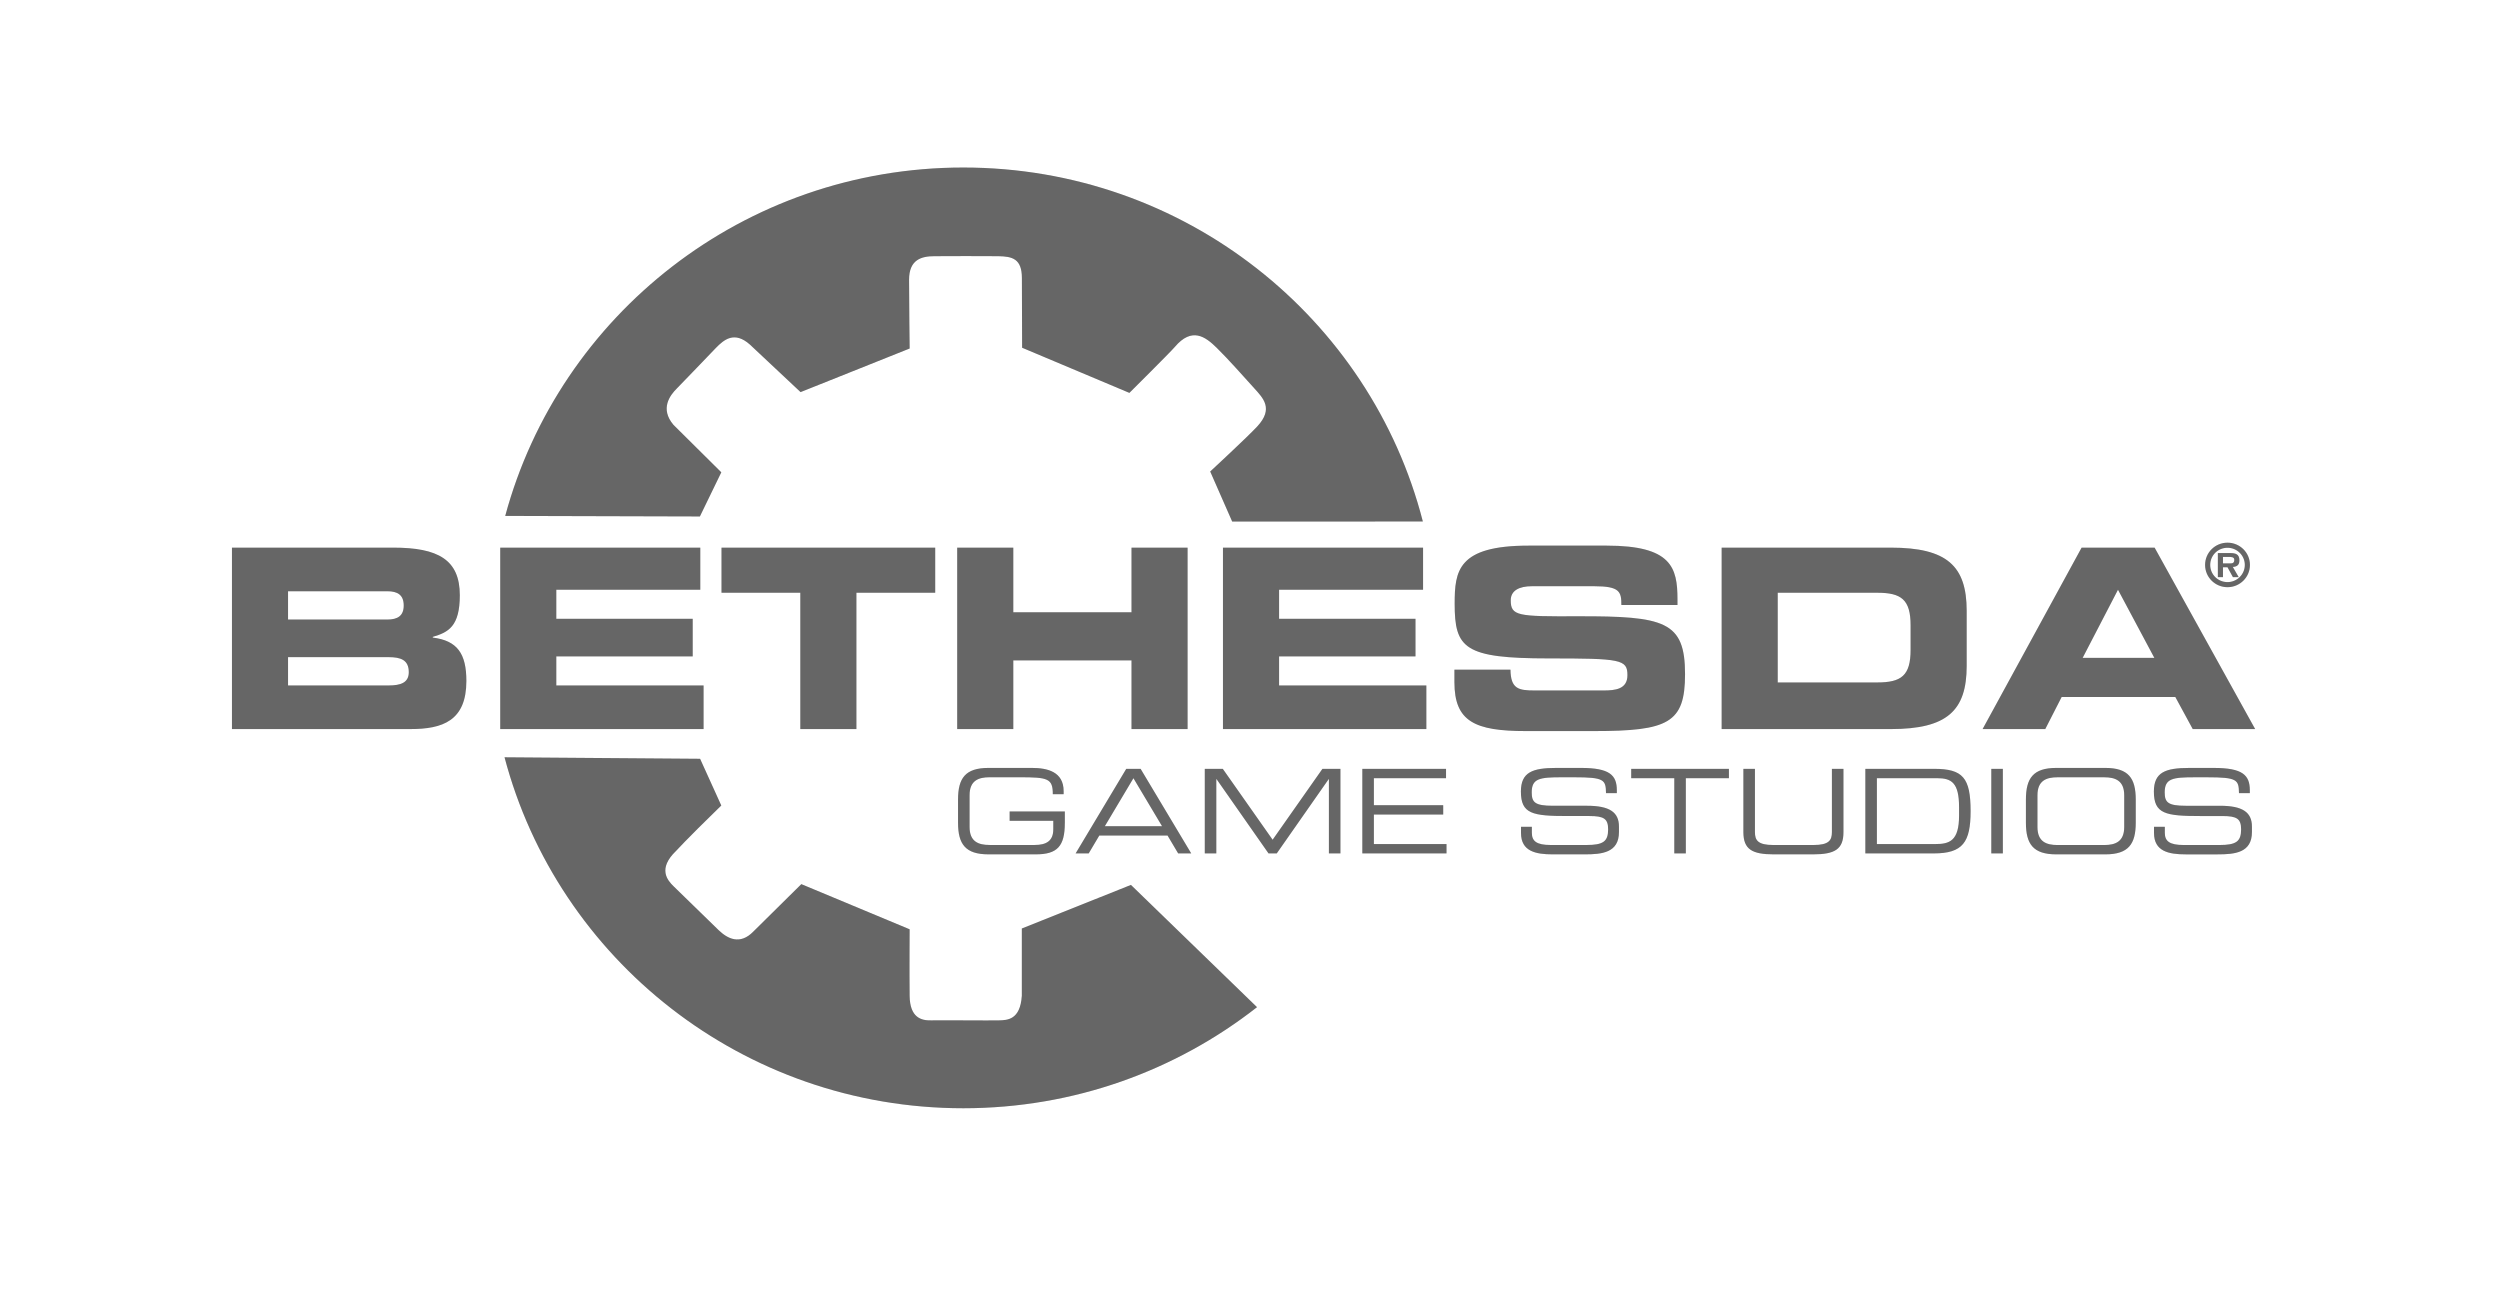 <?xml version="1.0" encoding="UTF-8"?> <svg xmlns="http://www.w3.org/2000/svg" width="194" height="100" viewBox="0 0 194 100" fill="none"><path fill-rule="evenodd" clip-rule="evenodd" d="M39.206 40.034C43.408 24.465 57.73 13 74.751 13C91.928 13 106.36 24.677 110.413 40.467L95.618 40.473L93.912 36.589C93.912 36.589 96.822 33.895 97.57 33.085C98.84 31.711 98.03 30.902 97.326 30.125C96.623 29.348 95.295 27.849 94.411 26.984C93.527 26.119 92.492 25.355 91.16 26.928C90.828 27.322 87.64 30.488 87.64 30.488L79.316 26.984L79.299 21.579C79.299 20.069 78.55 19.898 77.459 19.88C76.368 19.862 73.504 19.877 72.511 19.88C71.517 19.882 70.544 20.132 70.544 21.705C70.544 23.356 70.589 27.044 70.589 27.044L62.124 30.427L58.197 26.742C56.984 25.66 56.174 26.363 55.549 27.003C54.925 27.643 53.064 29.606 52.528 30.139C51.992 30.672 51.196 31.712 52.258 32.966C53.496 34.194 55.973 36.651 55.973 36.651L54.311 40.077L39.208 40.035L39.206 40.034ZM54.327 58.882L55.971 62.507C52.872 65.528 52.714 65.787 52.462 66.03C51.024 67.414 51.786 68.306 52.272 68.778C52.882 69.37 55.246 71.681 55.761 72.176C56.438 72.826 57.411 73.372 58.468 72.281C59.319 71.435 62.183 68.609 62.183 68.609L70.587 72.113C70.587 72.113 70.567 75.575 70.587 77.274C70.607 78.973 71.493 79.201 72.254 79.181C73.016 79.162 76.885 79.201 77.52 79.181C78.154 79.161 79.169 79.163 79.294 77.275V72.052L87.76 68.669L97.545 78.156C91.276 83.067 83.358 86 74.751 86C57.657 86 43.286 74.436 39.152 58.765L54.327 58.882H54.327Z" fill="#7F7F7F"></path><path fill-rule="evenodd" clip-rule="evenodd" d="M39.206 40.034C43.408 24.465 57.73 13 74.751 13C91.928 13 106.36 24.677 110.413 40.467L95.618 40.473L93.912 36.589C93.912 36.589 96.822 33.895 97.57 33.085C98.84 31.711 98.03 30.902 97.326 30.125C96.623 29.348 95.295 27.849 94.411 26.984C93.527 26.119 92.492 25.355 91.16 26.928C90.828 27.322 87.64 30.488 87.64 30.488L79.316 26.984L79.299 21.579C79.299 20.069 78.55 19.898 77.459 19.88C76.368 19.862 73.504 19.877 72.511 19.88C71.517 19.882 70.544 20.132 70.544 21.705C70.544 23.356 70.589 27.044 70.589 27.044L62.124 30.427L58.197 26.742C56.984 25.66 56.174 26.363 55.549 27.003C54.925 27.643 53.064 29.606 52.528 30.139C51.992 30.672 51.196 31.712 52.258 32.966C53.496 34.194 55.973 36.651 55.973 36.651L54.311 40.077L39.208 40.035L39.206 40.034ZM54.327 58.882L55.971 62.507C52.872 65.528 52.714 65.787 52.462 66.03C51.024 67.414 51.786 68.306 52.272 68.778C52.882 69.37 55.246 71.681 55.761 72.176C56.438 72.826 57.411 73.372 58.468 72.281C59.319 71.435 62.183 68.609 62.183 68.609L70.587 72.113C70.587 72.113 70.567 75.575 70.587 77.274C70.607 78.973 71.493 79.201 72.254 79.181C73.016 79.162 76.885 79.201 77.52 79.181C78.154 79.161 79.169 79.163 79.294 77.275V72.052L87.76 68.669L97.545 78.156C91.276 83.067 83.358 86 74.751 86C57.657 86 43.286 74.436 39.152 58.765L54.327 58.882H54.327Z" fill="black" fill-opacity="0.2"></path><path d="M18 42.497H30.526C33.995 42.497 35.681 43.43 35.681 46.191C35.681 48.602 34.798 49.069 33.583 49.419V49.477C35.484 49.71 36.19 50.721 36.19 52.84C36.19 55.933 34.347 56.575 31.858 56.575H18V42.496V42.497ZM22.352 48.077H30.055C30.859 48.077 31.329 47.786 31.329 46.989C31.329 46.172 30.859 45.88 30.055 45.88H22.352V48.076V48.077ZM22.352 53.192H30.154C31.094 53.192 31.722 52.978 31.722 52.161C31.722 51.208 31.094 50.994 30.154 50.994H22.352V53.192ZM38.818 42.497H54.342V45.764H43.169V48.019H53.754V50.936H43.169V53.191H54.597V56.576H38.818V42.497ZM55.989 42.497H72.572V45.997H66.457V56.576H62.105V45.998H55.989V42.497V42.497ZM74.278 42.497H78.632V47.514H87.805V42.497H92.157V56.576H87.805V51.247H78.632V56.576H74.278V42.497V42.497ZM94.902 42.497H110.43V45.764H99.257V48.019H109.842V50.936H99.257V53.191H110.685V56.576H94.902V42.497ZM112.861 51.967H117.212C117.233 53.464 117.841 53.581 119.095 53.581H124.427C125.348 53.581 126.289 53.483 126.289 52.394C126.289 51.169 125.78 51.092 120.174 51.092C113.627 51.092 112.882 50.314 112.882 46.852C112.882 44.305 113.117 42.341 118.606 42.341H124.683C129.701 42.341 130.172 44.033 130.172 46.503V46.95H125.819C125.819 45.918 125.701 45.49 123.702 45.49H118.88C117.9 45.49 117.234 45.821 117.234 46.579C117.234 47.804 117.763 47.843 122.428 47.824C129.19 47.805 130.759 48.213 130.759 52.316C130.759 56.108 129.465 56.731 123.683 56.731H118.41C114.45 56.731 112.863 55.992 112.863 52.938V51.965L112.861 51.967ZM133.6 42.497H146.734C151.085 42.497 152.614 43.916 152.614 47.397V51.675C152.614 55.156 151.085 56.576 146.734 56.576H133.6V42.497L133.6 42.497ZM137.951 52.958H145.675C147.537 52.958 148.262 52.433 148.262 50.43V48.525C148.262 46.522 147.537 45.997 145.675 45.997H137.951V52.958ZM161.533 42.497H167.198L175 56.576H170.157L168.806 54.087H159.984L158.711 56.578H153.849L161.533 42.498V42.497ZM161.612 51.053H167.179L164.356 45.763L161.612 51.053H161.612ZM82.629 63.877C82.629 65.662 82.045 66.297 80.391 66.297H76.701C74.91 66.297 74.344 65.499 74.344 63.841V62.047C74.344 60.388 74.91 59.591 76.701 59.591H80.081C81.269 59.591 82.538 59.881 82.538 61.394V61.629H81.698C81.698 60.405 81.323 60.315 79.112 60.315H76.792C75.934 60.315 75.239 60.568 75.239 61.71V64.174C75.239 65.317 75.934 65.57 76.792 65.57H80.291C81.187 65.57 81.735 65.262 81.735 64.356V63.695H78.347V62.97H82.631V63.876L82.629 63.877ZM87.397 59.663H88.512L92.439 66.224H91.425L90.603 64.838H85.305L84.483 66.224H83.469L87.397 59.663H87.397ZM87.955 60.388L85.735 64.113H90.175L87.955 60.39V60.388ZM93.491 59.663H94.889L98.756 65.164L102.621 59.663H104.018V66.224H103.123V60.461H103.105L99.076 66.224H98.437L94.405 60.461H94.386V66.224H93.491V59.663H93.491ZM105.717 59.663H112.212V60.388H106.613V62.482H111.993V63.207H106.613V65.499H112.249V66.224H105.717V59.663ZM118.031 64.158H118.872V64.62C118.872 65.264 119.219 65.572 120.333 65.572H123.11C124.407 65.572 124.791 65.3 124.791 64.358C124.791 63.533 124.462 63.324 123.348 63.324H121.649C118.917 63.324 118.022 63.162 118.022 61.421C118.022 59.926 118.917 59.591 120.762 59.591H122.69C124.909 59.591 125.466 60.153 125.466 61.322V61.548H124.626C124.609 60.506 124.498 60.316 122.15 60.316H121.201C119.474 60.316 118.862 60.406 118.862 61.485C118.862 62.265 119.109 62.527 120.507 62.527H123.156C124.9 62.527 125.631 63.026 125.631 64.141V64.566C125.631 66.18 124.297 66.298 122.972 66.298H120.488C119.181 66.298 118.03 66.072 118.03 64.639V64.158L118.031 64.158ZM129.925 60.388H126.582V59.663H134.164V60.388H130.82V66.225H129.925V60.387V60.388ZM135.287 59.663H136.183V64.566C136.183 65.201 136.401 65.573 137.616 65.573H140.722C141.937 65.573 142.156 65.201 142.156 64.567V59.665H143.052V64.576C143.052 65.908 142.376 66.298 140.695 66.298H137.644C135.963 66.298 135.287 65.908 135.287 64.576V59.665L135.287 59.663ZM144.751 59.663H150.095C152.315 59.663 152.918 60.352 152.918 62.944C152.918 65.354 152.315 66.224 150.068 66.224H144.751V59.663H144.751ZM152.023 62.627C152.023 60.733 151.429 60.388 150.333 60.388H145.646V65.499H150.187C151.274 65.499 152.023 65.263 152.023 63.297V62.627ZM154.525 59.663H155.421V66.224H154.525V59.663ZM157.211 62.047C157.211 60.388 157.777 59.591 159.568 59.591H163.377C165.168 59.591 165.734 60.388 165.734 62.047V63.841C165.734 65.5 165.168 66.298 163.377 66.298H159.568C157.777 66.298 157.211 65.5 157.211 63.843V62.048V62.047ZM164.839 61.712C164.839 60.571 164.145 60.317 163.286 60.317H159.66C158.801 60.317 158.107 60.571 158.107 61.713V64.178C158.107 65.32 158.801 65.574 159.66 65.574H163.287C164.145 65.574 164.839 65.319 164.839 64.178V61.713L164.839 61.712ZM167.15 64.158H167.99V64.622C167.99 65.265 168.337 65.573 169.452 65.573H172.229C173.526 65.573 173.91 65.301 173.91 64.359C173.91 63.534 173.581 63.325 172.467 63.325H170.767C168.036 63.325 167.141 63.163 167.141 61.422C167.141 59.927 168.036 59.592 169.881 59.592H171.809C174.029 59.592 174.586 60.154 174.586 61.323V61.549H173.745C173.728 60.507 173.618 60.317 171.27 60.317H170.32C168.593 60.317 167.981 60.407 167.981 61.486C167.981 62.266 168.228 62.528 169.626 62.528H172.275C174.019 62.528 174.75 63.027 174.75 64.142V64.567C174.75 66.181 173.416 66.299 172.092 66.299H169.607C168.302 66.299 167.151 66.072 167.151 64.64V64.16L167.15 64.158ZM171.115 43.839C171.115 42.883 171.891 42.112 172.855 42.112C173.814 42.112 174.595 42.883 174.595 43.838C174.595 44.794 173.814 45.565 172.855 45.565C171.891 45.565 171.115 44.794 171.115 43.838V43.839ZM174.198 43.839C174.198 43.1 173.59 42.507 172.855 42.507C172.106 42.507 171.512 43.1 171.512 43.839C171.512 44.577 172.106 45.171 172.855 45.171C173.59 45.171 174.198 44.577 174.198 43.838V43.839ZM173.723 44.786H173.275L172.855 44.02H172.503V44.785H172.106V42.918H173.047C173.481 42.918 173.777 42.995 173.777 43.489C173.777 43.833 173.599 43.973 173.266 43.996L173.723 44.785V44.786ZM173.056 43.72C173.266 43.725 173.38 43.675 173.38 43.439C173.38 43.218 173.142 43.218 172.96 43.218H172.503V43.721H173.056V43.72Z" fill="#7F7F7F"></path><path d="M18 42.497H30.526C33.995 42.497 35.681 43.43 35.681 46.191C35.681 48.602 34.798 49.069 33.583 49.419V49.477C35.484 49.71 36.19 50.721 36.19 52.84C36.19 55.933 34.347 56.575 31.858 56.575H18V42.496V42.497ZM22.352 48.077H30.055C30.859 48.077 31.329 47.786 31.329 46.989C31.329 46.172 30.859 45.88 30.055 45.88H22.352V48.076V48.077ZM22.352 53.192H30.154C31.094 53.192 31.722 52.978 31.722 52.161C31.722 51.208 31.094 50.994 30.154 50.994H22.352V53.192ZM38.818 42.497H54.342V45.764H43.169V48.019H53.754V50.936H43.169V53.191H54.597V56.576H38.818V42.497ZM55.989 42.497H72.572V45.997H66.457V56.576H62.105V45.998H55.989V42.497V42.497ZM74.278 42.497H78.632V47.514H87.805V42.497H92.157V56.576H87.805V51.247H78.632V56.576H74.278V42.497V42.497ZM94.902 42.497H110.43V45.764H99.257V48.019H109.842V50.936H99.257V53.191H110.685V56.576H94.902V42.497ZM112.861 51.967H117.212C117.233 53.464 117.841 53.581 119.095 53.581H124.427C125.348 53.581 126.289 53.483 126.289 52.394C126.289 51.169 125.78 51.092 120.174 51.092C113.627 51.092 112.882 50.314 112.882 46.852C112.882 44.305 113.117 42.341 118.606 42.341H124.683C129.701 42.341 130.172 44.033 130.172 46.503V46.95H125.819C125.819 45.918 125.701 45.49 123.702 45.49H118.88C117.9 45.49 117.234 45.821 117.234 46.579C117.234 47.804 117.763 47.843 122.428 47.824C129.19 47.805 130.759 48.213 130.759 52.316C130.759 56.108 129.465 56.731 123.683 56.731H118.41C114.45 56.731 112.863 55.992 112.863 52.938V51.965L112.861 51.967ZM133.6 42.497H146.734C151.085 42.497 152.614 43.916 152.614 47.397V51.675C152.614 55.156 151.085 56.576 146.734 56.576H133.6V42.497L133.6 42.497ZM137.951 52.958H145.675C147.537 52.958 148.262 52.433 148.262 50.43V48.525C148.262 46.522 147.537 45.997 145.675 45.997H137.951V52.958ZM161.533 42.497H167.198L175 56.576H170.157L168.806 54.087H159.984L158.711 56.578H153.849L161.533 42.498V42.497ZM161.612 51.053H167.179L164.356 45.763L161.612 51.053H161.612ZM82.629 63.877C82.629 65.662 82.045 66.297 80.391 66.297H76.701C74.91 66.297 74.344 65.499 74.344 63.841V62.047C74.344 60.388 74.91 59.591 76.701 59.591H80.081C81.269 59.591 82.538 59.881 82.538 61.394V61.629H81.698C81.698 60.405 81.323 60.315 79.112 60.315H76.792C75.934 60.315 75.239 60.568 75.239 61.71V64.174C75.239 65.317 75.934 65.57 76.792 65.57H80.291C81.187 65.57 81.735 65.262 81.735 64.356V63.695H78.347V62.97H82.631V63.876L82.629 63.877ZM87.397 59.663H88.512L92.439 66.224H91.425L90.603 64.838H85.305L84.483 66.224H83.469L87.397 59.663H87.397ZM87.955 60.388L85.735 64.113H90.175L87.955 60.39V60.388ZM93.491 59.663H94.889L98.756 65.164L102.621 59.663H104.018V66.224H103.123V60.461H103.105L99.076 66.224H98.437L94.405 60.461H94.386V66.224H93.491V59.663H93.491ZM105.717 59.663H112.212V60.388H106.613V62.482H111.993V63.207H106.613V65.499H112.249V66.224H105.717V59.663ZM118.031 64.158H118.872V64.62C118.872 65.264 119.219 65.572 120.333 65.572H123.11C124.407 65.572 124.791 65.3 124.791 64.358C124.791 63.533 124.462 63.324 123.348 63.324H121.649C118.917 63.324 118.022 63.162 118.022 61.421C118.022 59.926 118.917 59.591 120.762 59.591H122.69C124.909 59.591 125.466 60.153 125.466 61.322V61.548H124.626C124.609 60.506 124.498 60.316 122.15 60.316H121.201C119.474 60.316 118.862 60.406 118.862 61.485C118.862 62.265 119.109 62.527 120.507 62.527H123.156C124.9 62.527 125.631 63.026 125.631 64.141V64.566C125.631 66.18 124.297 66.298 122.972 66.298H120.488C119.181 66.298 118.03 66.072 118.03 64.639V64.158L118.031 64.158ZM129.925 60.388H126.582V59.663H134.164V60.388H130.82V66.225H129.925V60.387V60.388ZM135.287 59.663H136.183V64.566C136.183 65.201 136.401 65.573 137.616 65.573H140.722C141.937 65.573 142.156 65.201 142.156 64.567V59.665H143.052V64.576C143.052 65.908 142.376 66.298 140.695 66.298H137.644C135.963 66.298 135.287 65.908 135.287 64.576V59.665L135.287 59.663ZM144.751 59.663H150.095C152.315 59.663 152.918 60.352 152.918 62.944C152.918 65.354 152.315 66.224 150.068 66.224H144.751V59.663H144.751ZM152.023 62.627C152.023 60.733 151.429 60.388 150.333 60.388H145.646V65.499H150.187C151.274 65.499 152.023 65.263 152.023 63.297V62.627ZM154.525 59.663H155.421V66.224H154.525V59.663ZM157.211 62.047C157.211 60.388 157.777 59.591 159.568 59.591H163.377C165.168 59.591 165.734 60.388 165.734 62.047V63.841C165.734 65.5 165.168 66.298 163.377 66.298H159.568C157.777 66.298 157.211 65.5 157.211 63.843V62.048V62.047ZM164.839 61.712C164.839 60.571 164.145 60.317 163.286 60.317H159.66C158.801 60.317 158.107 60.571 158.107 61.713V64.178C158.107 65.32 158.801 65.574 159.66 65.574H163.287C164.145 65.574 164.839 65.319 164.839 64.178V61.713L164.839 61.712ZM167.15 64.158H167.99V64.622C167.99 65.265 168.337 65.573 169.452 65.573H172.229C173.526 65.573 173.91 65.301 173.91 64.359C173.91 63.534 173.581 63.325 172.467 63.325H170.767C168.036 63.325 167.141 63.163 167.141 61.422C167.141 59.927 168.036 59.592 169.881 59.592H171.809C174.029 59.592 174.586 60.154 174.586 61.323V61.549H173.745C173.728 60.507 173.618 60.317 171.27 60.317H170.32C168.593 60.317 167.981 60.407 167.981 61.486C167.981 62.266 168.228 62.528 169.626 62.528H172.275C174.019 62.528 174.75 63.027 174.75 64.142V64.567C174.75 66.181 173.416 66.299 172.092 66.299H169.607C168.302 66.299 167.151 66.072 167.151 64.64V64.16L167.15 64.158ZM171.115 43.839C171.115 42.883 171.891 42.112 172.855 42.112C173.814 42.112 174.595 42.883 174.595 43.838C174.595 44.794 173.814 45.565 172.855 45.565C171.891 45.565 171.115 44.794 171.115 43.838V43.839ZM174.198 43.839C174.198 43.1 173.59 42.507 172.855 42.507C172.106 42.507 171.512 43.1 171.512 43.839C171.512 44.577 172.106 45.171 172.855 45.171C173.59 45.171 174.198 44.577 174.198 43.838V43.839ZM173.723 44.786H173.275L172.855 44.02H172.503V44.785H172.106V42.918H173.047C173.481 42.918 173.777 42.995 173.777 43.489C173.777 43.833 173.599 43.973 173.266 43.996L173.723 44.785V44.786ZM173.056 43.72C173.266 43.725 173.38 43.675 173.38 43.439C173.38 43.218 173.142 43.218 172.96 43.218H172.503V43.721H173.056V43.72Z" fill="black" fill-opacity="0.2"></path></svg> 